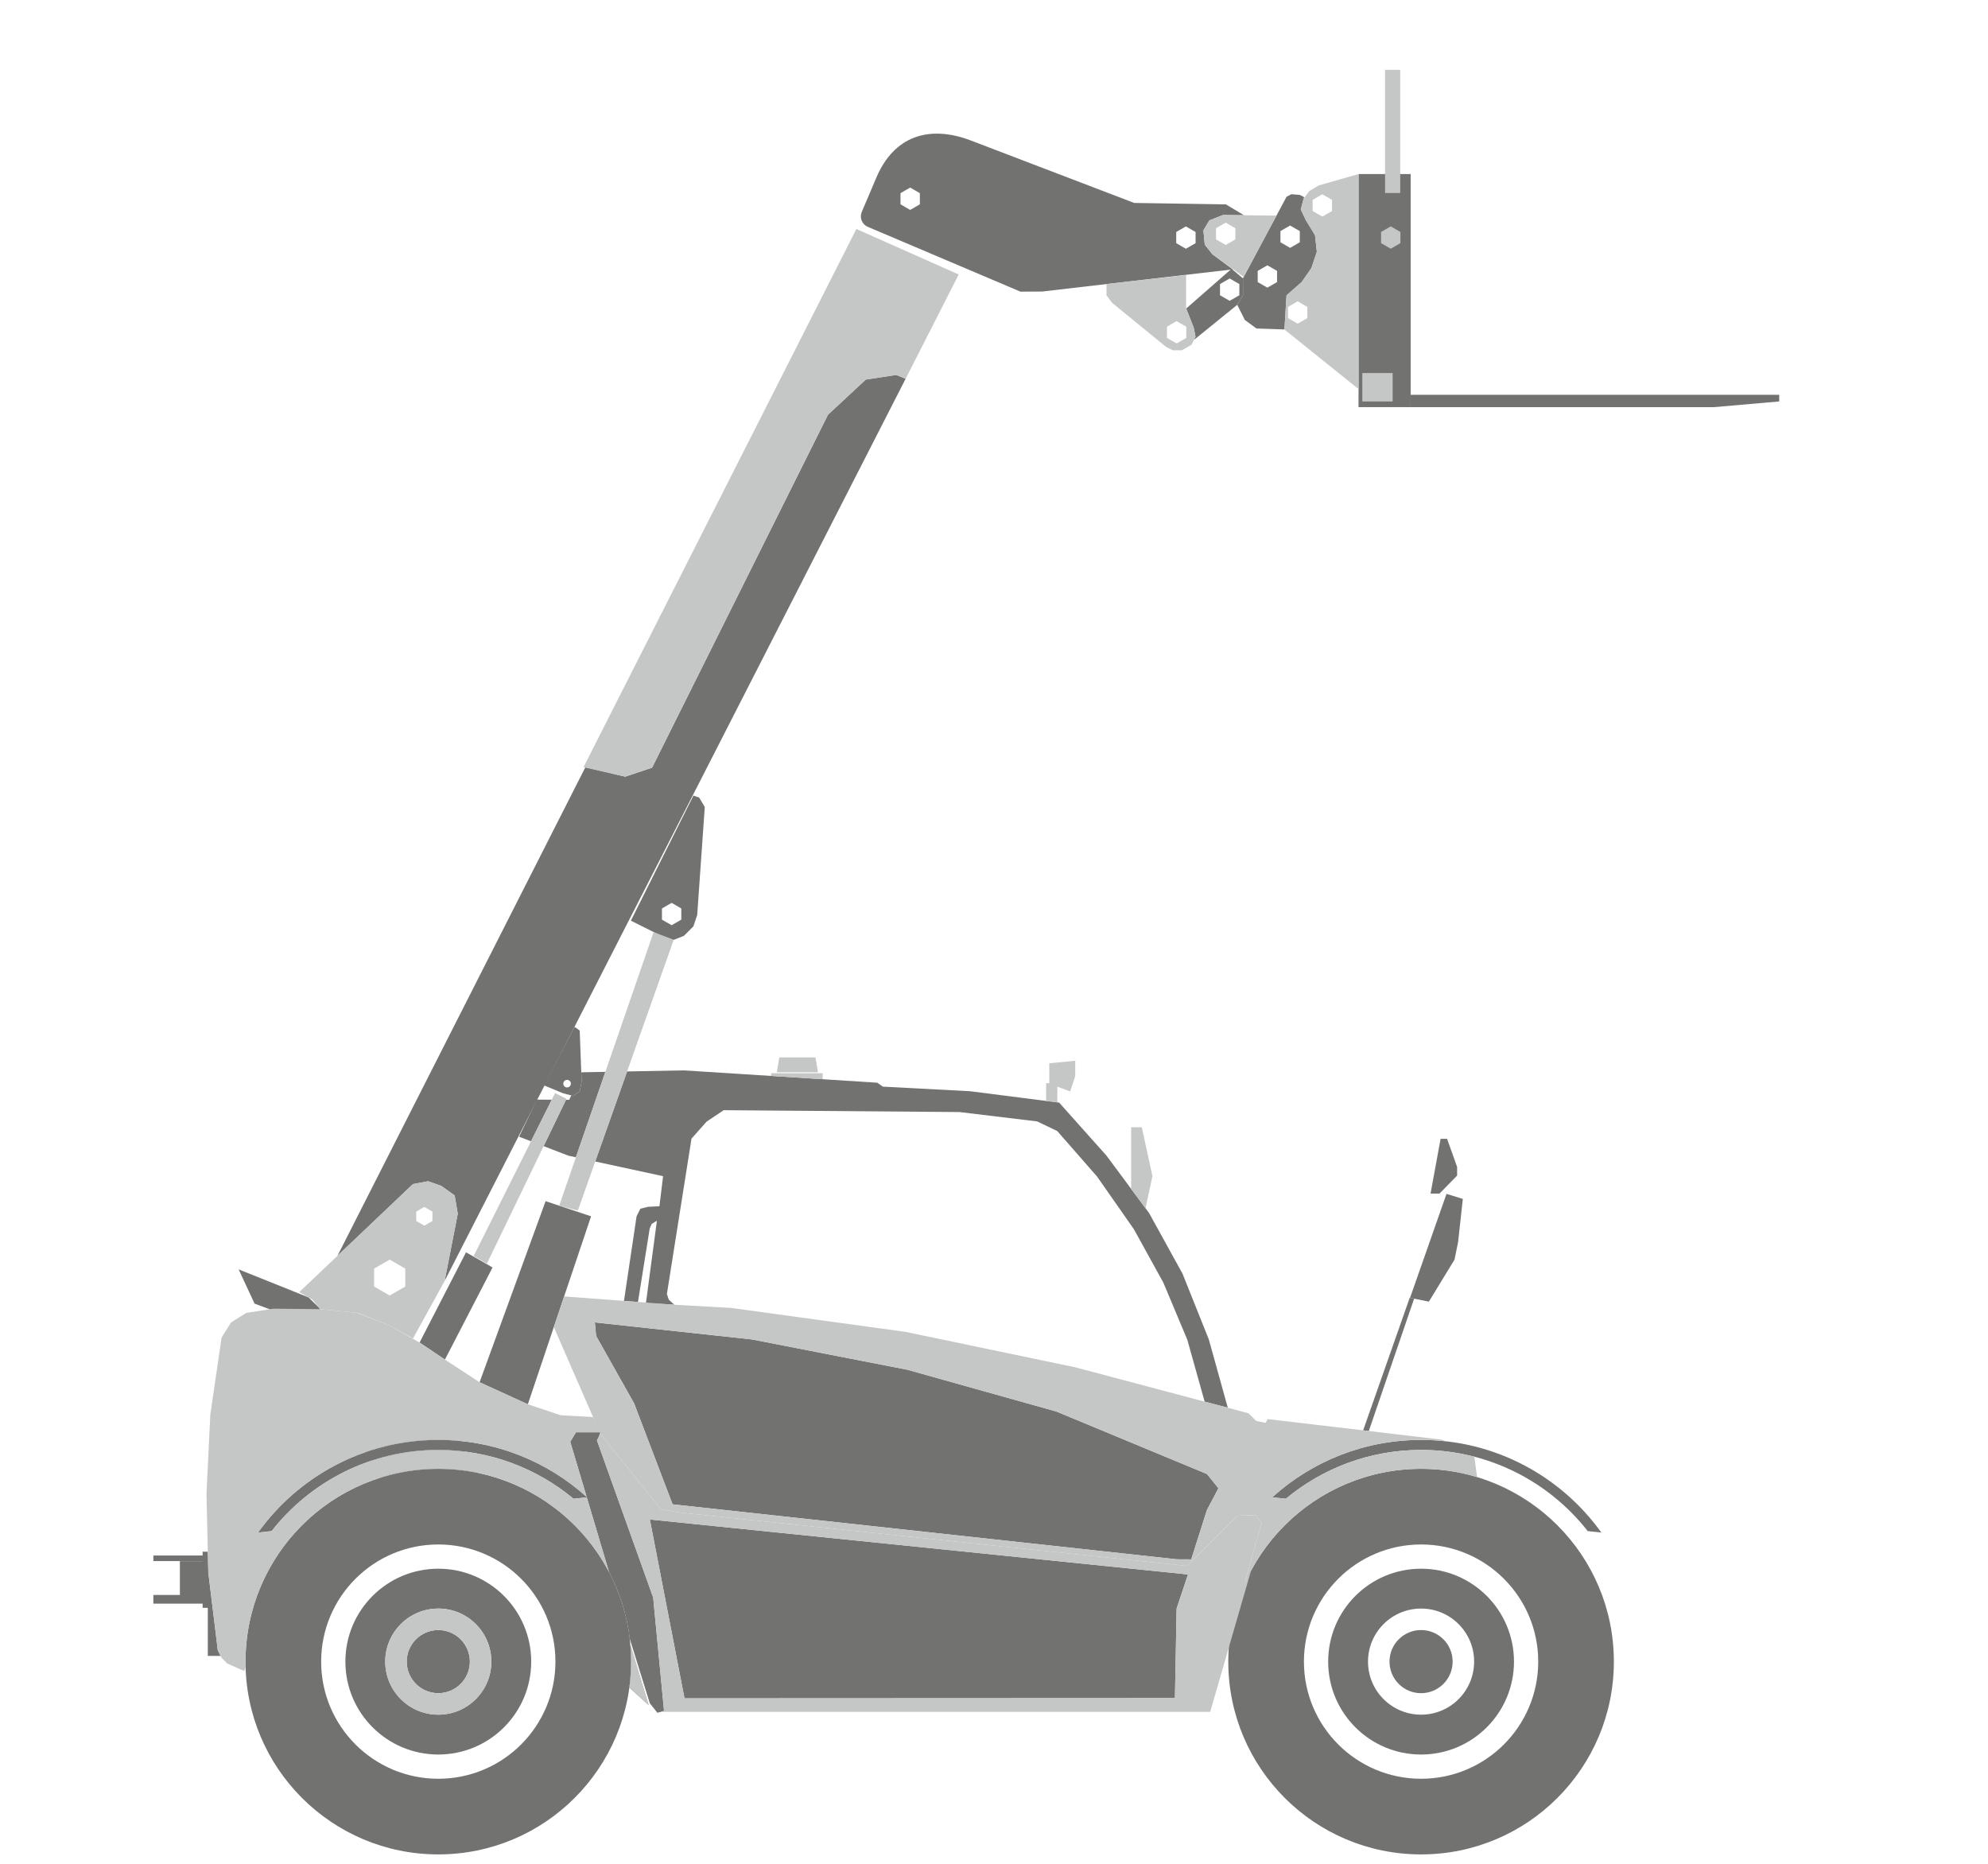 <?xml version="1.0" encoding="UTF-8"?>
<!DOCTYPE svg PUBLIC "-//W3C//DTD SVG 1.1//EN" "http://www.w3.org/Graphics/SVG/1.1/DTD/svg11.dtd">
<!-- Creator: CorelDRAW -->
<svg xmlns="http://www.w3.org/2000/svg" xml:space="preserve" width="32mm" height="30mm" version="1.1" style="shape-rendering:geometricPrecision; text-rendering:geometricPrecision; image-rendering:optimizeQuality; fill-rule:evenodd; clip-rule:evenodd"
viewBox="0 0 3200 3000"
 xmlns:xlink="http://www.w3.org/1999/xlink"
 xmlns:xodm="http://www.corel.com/coreldraw/odm/2003">
 <defs>
  <style type="text/css">
   <![CDATA[
    .fil1 {fill:none}
    .fil0 {fill:#727271}
    .fil2 {fill:#C5C6C6}
   ]]>
  </style>
 </defs>
 <g id="Слой_x0020_1">
  <g id="_2087953346080">
   <g>
    <polygon class="fil0" points="2270.66,635.51 2863.92,635.51 2863.92,646.18 2759,655.33 2270.66,655.33 "/>
    <rect class="fil0" x="2186.78" y="280.15" width="83.89" height="375.18"/>
    <path class="fil0" d="M2040.04 427.05l7.79 4.49 7.79 4.5 0 8.99 0 8.99 -7.79 4.5 -7.79 4.49 -7.78 -4.49 -7.79 -4.5 0 -8.99 0 -8.99 7.79 -4.5 7.78 -4.49zm36.6 -64.05l7.79 4.49 7.79 4.49 0 9 0 8.99 -7.79 4.49 -7.79 4.49 -7.78 -4.49 -7.79 -4.49 0 -8.99 0 -9 7.79 -4.49 7.78 -4.49zm1.89 -50.39l-7.66 4.15 -70.15 131.16 0.16 27.3 -9.31 15.41 12.19 24.4 18.79 13.73 44.99 1.48 3.33 -54.87 24.4 -21.35 15.63 -22.52 8.77 -26.28 -2.97 -26.68 -14.8 -24.33 -8.09 -17.01 4.51 -17.39 0.94 -1.25 -0.94 -1.8 -6.1 -3.04 -13.69 -1.11z"/>
    <path class="fil0" d="M1465.08 301.92l7.79 4.49 7.78 4.5 0 8.99 0 8.99 -7.78 4.5 -7.79 4.49 -7.79 -4.49 -7.79 -4.5 0 -8.99 0 -8.99 7.79 -4.5 7.79 -4.49zm97.88 -75.69l262.68 100.42 147.63 2.32 29.14 17.49 -33.7 -0.37 -21.96 8.58 -9.65 16.07 2.15 23.03 12.32 15.53 32.75 24.28 -306.93 35.69 -34.88 0.14 -245.72 -104.3c-9.23,-3.92 -13.57,-14.67 -9.66,-23.9l23.51 -55.38c28.28,-66.63 84.72,-85.44 152.32,-59.6zm345.93 138.21l7.79 4.49 7.79 4.5 0 8.99 0 8.99 -7.79 4.5 -7.79 4.49 -7.79 -4.49 -7.78 -4.5 0 -8.99 0 -8.99 7.78 -4.5 7.79 -4.49z"/>
    <path class="fil0" d="M1922.33 546.76l-0.12 -0.47 2.15 -4.37 -2.94 -14.69 -12.06 -30.64 73.05 -63.92 18.31 15.37 0.16 27.16 -9.31 15.43 -69.24 56.13zm57.03 -98.52l7.79 4.49 7.79 4.5 0 8.99 0 8.99 -7.79 4.5 -7.79 4.49 -7.79 -4.49 -7.78 -4.5 0 -8.99 0 -8.99 7.78 -4.5 7.79 -4.49z"/>
    <polygon class="fil0" points="543.24,2021.33 942.3,1234.87 1006.35,1250.13 1049.62,1235.62 1332.73,667.54 1393.53,611.01 1442.54,603.48 1457.79,609.59 715.72,2061.83 736.84,1953.68 731.84,1924.22 710.49,1908.96 689.14,1901.34 664.73,1905.91 "/>
    <path class="fil0" d="M1116.16 1280.63l-100.66 201.3 44.9 22.46 24.01 8.5 16.49 -6.55 15.26 -15.25 6.1 -18.3 12.19 -173.86 -9.14 -15.25 -9.15 -3.05zm-35.07 172.65l7.79 4.49 7.78 4.5 0 8.99 0 8.99 -7.78 4.5 -7.79 4.49 -7.79 -4.49 -7.79 -4.5 0 -8.99 0 -8.99 7.79 -4.5 7.79 -4.49z"/>
    <path class="fil0" d="M924.6 1653.05l2.45 1.22 6.1 4.59 3.05 82.35 -3.05 15.25 -10.67 7.63 -16.78 -4.59 -29.82 -12.39 48.72 -94.06zm-11.78 85.11c3.37,0 6.1,2.73 6.1,6.1 0,3.37 -2.73,6.1 -6.1,6.1 -3.37,0 -6.1,-2.73 -6.1,-6.1 0,-3.37 2.73,-6.1 6.1,-6.1z"/>
    <polygon class="fil0" points="792.84,2040.13 750.14,2015.73 675.36,2160.99 716.18,2188.42 "/>
    <polygon class="fil0" points="849.64,2260.37 951.44,1957.78 878.24,1933.37 771.95,2224.89 "/>
    <path class="fil0" d="M2287.44 2317.69c119.6,0 225.45,58.84 290.2,149.15l-21.92 -2.35c-62.37,-79.55 -159.36,-130.66 -268.28,-130.66 -82.78,0 -158.65,29.52 -217.68,78.6l-21.92 -2.35c63.33,-57.41 147.38,-92.39 239.6,-92.39z"/>
    <path class="fil0" d="M705.5 2525c-82.59,0 -149.55,66.96 -149.55,149.56 0,82.59 66.96,149.55 149.55,149.55 82.61,0 149.56,-66.96 149.56,-149.55 0,-82.6 -66.95,-149.56 -149.56,-149.56zm0 64.16c-47.16,0 -85.4,38.23 -85.4,85.39 0,47.17 38.24,85.41 85.4,85.41 47.18,0 85.41,-38.24 85.41,-85.41 0,-47.16 -38.23,-85.39 -85.41,-85.39zm0 34.58c-28.05,0 -50.81,22.75 -50.81,50.81 0,28.07 22.76,50.81 50.81,50.81 28.07,0 50.82,-22.74 50.82,-50.81 0,-28.06 -22.75,-50.81 -50.82,-50.81z"/>
    <path class="fil0" d="M705.5 2364.23c-171.38,0 -310.32,138.93 -310.32,310.33 0,171.39 138.94,310.32 310.32,310.32 171.4,0 310.34,-138.93 310.34,-310.32 0,-171.4 -138.94,-310.33 -310.34,-310.33zm0 121.77c-104.13,0 -188.55,84.42 -188.55,188.55 0,104.14 84.42,188.57 188.55,188.57 104.15,0 188.57,-84.43 188.57,-188.57 0,-104.13 -84.42,-188.55 -188.57,-188.55z"/>
    <path class="fil0" d="M705.51 2317.69c-119.6,0 -225.45,58.84 -290.21,149.15l21.92 -2.35c62.38,-79.55 159.36,-130.66 268.29,-130.66 82.77,0 158.64,29.52 217.68,78.6l21.91 -2.35c-63.33,-57.41 -147.38,-92.39 -239.59,-92.39z"/>
    <polygon class="fil0" points="1039.72,2097.51 1085.43,2100.1 1076.52,2091.98 1073.47,2082.83 1113.1,1832.72 1137.5,1805.27 1164.95,1786.97 1544.6,1789.98 1669.45,1805.04 1701.8,1820.52 1765.85,1893.72 1825.12,1978.47 1872.6,2064.53 1911.22,2156.62 1939.07,2256.11 1976.32,2265.84 1945.82,2156.04 1903.46,2050.14 1849.68,1952.62 1781.11,1860.17 1704.86,1774.77 1561.5,1756.46 1421.13,1749.06 1412.03,1742.73 1100.52,1722.9 1009.43,1724.6 958.1,1869.54 1067.36,1893.23 1061.44,1941.59 1042.96,1942.52 1030.76,1945.57 1024.66,1957.77 1004.37,2094 1026.9,2095.69 1045.82,1977.28 1049.06,1969.97 1057.39,1964.93 "/>
    <polygon class="fil0" points="854.73,1837.04 835.54,1829.66 864.26,1769.94 888.21,1770.09 "/>
    <polygon class="fil0" points="916.3,1770.27 919.45,1763.26 922.48,1764.09 933.15,1756.46 936.2,1741.21 935.68,1727.13 936.21,1725.96 974.47,1725.25 927,1862.8 914.85,1860.17 875.02,1844.85 911.04,1770.23 "/>
    <polygon class="fil0" points="1082.62,2421.4 1893.95,2509.85 1917.48,2509.97 1942.76,2430.54 1961.26,2395.47 1942.77,2372.59 1700.28,2271.94 1460.83,2204.83 1210.72,2156.02 957.55,2128.57 959.49,2150.27 1020.68,2258.87 "/>
    <path class="fil0" d="M622.03 2142.3l-59.11 38.6 -50 -76.62 -16.24 -15.96 -112.56 -45.14 25.63 55.17 69.54 25.84 46.54 80.92 -13.59 8.88 76.65 123.2c36.55,-12.63 75.78,-19.5 116.62,-19.5 10.56,0 21.01,0.46 31.34,1.36l-114.82 -176.75zm-24.38 208.96l16.57 26.63c28.86,-8.88 59.51,-13.66 91.29,-13.66 22.35,0 44.14,2.39 65.15,6.88l-22.49 -34.63c-13.98,-1.75 -28.21,-2.65 -42.66,-2.65 -37.7,0 -73.96,6.13 -107.86,17.43z"/>
    <path class="fil0" d="M396.32 2326.84l25.08 -28.2 0.45 0.26 7.61 -4.39 7.61 -4.38 0 -8.77 0 -8.77 -7.61 -4.39 -7.61 -4.39 -3.97 2.29 -0.2 -0.26 -22.7 10.68 -1.33 0 -29.36 0 0 53.38 32.03 0 0 -2.45 0 -0.61zm108.28 -28.21l7.59 4.38 7.6 4.39 0 8.77 0 8.77 -7.6 4.39 -7.59 4.38 -7.59 -4.38 -7.6 -4.39 0 -8.77 0 -8.77 7.6 -4.39 7.59 -4.38zm-54.13 -160.91l7.59 4.39 7.6 4.38 0 8.77 0 8.77 -7.6 4.39 -7.59 4.39 -7.6 -4.39 -7.6 -4.39 0 -8.77 0 -8.77 7.6 -4.38 7.6 -4.39z"/>
    <polygon class="fil0" points="246.87,2503.74 326.17,2503.74 326.17,2497.65 334.47,2497.65 334.47,2496.62 334.51,2496.62 335.31,2531.19 350.57,2656.26 355.13,2665.39 334.47,2665.39 334.47,2587.97 326.17,2587.97 326.17,2581.27 246.87,2581.27 246.87,2567.22 289.57,2567.22 289.57,2512.9 326.16,2512.9 326.16,2567.22 326.17,2567.22 326.17,2512.7 246.87,2512.7 "/>
    <path class="fil1" d="M357.79 2689.08l39.13 18.38m-0.87 -9.53l-2.78 -8.12"/>
    <g>
     <path class="fil0" d="M963.65 2313.11l-2.73 5.46 90.48 252.87 17.49 182.42 -10.67 3.06 -12.21 -15.25 -32.39 -104.17c-4.56,-38.35 -16.12,-74.55 -33.36,-107.3l-35.74 -120.05 -0.24 -0.8 -26.38 -88.61 9.15 -15.25 39.65 0 -3.05 7.62zm80.39 431.35l-31.01 -28.16c0.2,-1.51 0.39,-3.02 0.57,-4.53 0.14,-1.16 0.28,-2.32 0.4,-3.48 0.14,-1.26 0.27,-2.52 0.39,-3.78 0.16,-1.65 0.31,-3.3 0.44,-4.95l0.16 -2.17c0.15,-2.05 0.29,-4.12 0.4,-6.19l0.06 -1.27c0.12,-2.39 0.21,-4.78 0.27,-7.18l0.01 -0.18 0 -0.07 0 -0.08c0.07,-2.61 0.1,-5.23 0.1,-7.86 0,-2.58 -0.03,-5.16 -0.1,-7.72l-0.01 -0.63c-0.06,-2.25 -0.15,-4.49 -0.26,-6.73l-0.1 -1.98c-0.1,-1.74 -0.21,-3.46 -0.33,-5.19 -0.08,-1.08 -0.16,-2.16 -0.25,-3.25l29.26 95.4z"/>
    </g>
    <polygon class="fil0" points="2302.69,1921.17 2317.12,1921.17 2345.46,1892.22 2345.46,1878.29 2329.27,1833.03 2318.88,1833.03 "/>
    <polygon class="fil0" points="2269.67,2089.05 2300,2095.13 2341.29,2027.5 2347.1,1998.89 2354.66,1929.78 2328.38,1921.68 "/>
    <polygon class="fil0" points="2269.71,2088.93 2269.13,2088.93 2194.19,2302.31 2203.3,2303.38 2276.26,2090.37 2269.67,2089.05 "/>
    <polygon class="fil0" points="1103.96,2744.72 1101.97,2733.68 1891.24,2733.32 1893.96,2589.16 1912.27,2534.26 1046.01,2445.8 "/>
    <path class="fil0" d="M2287.44 2525c-82.6,0 -149.55,66.96 -149.55,149.56 0,82.59 66.95,149.55 149.55,149.55 82.6,0 149.56,-66.96 149.56,-149.55 0,-82.6 -66.96,-149.56 -149.56,-149.56zm0 64.16c-47.17,0 -85.41,38.23 -85.41,85.39 0,47.17 38.24,85.41 85.41,85.41 47.17,0 85.4,-38.24 85.4,-85.41 0,-47.16 -38.23,-85.39 -85.4,-85.39zm0 34.58c-28.06,0 -50.82,22.75 -50.82,50.81 0,28.07 22.76,50.81 50.82,50.81 28.06,0 50.81,-22.74 50.81,-50.81 0,-28.06 -22.75,-50.81 -50.81,-50.81z"/>
    <path class="fil0" d="M2287.44 2364.23c-171.39,0 -310.32,138.93 -310.32,310.33 0,171.39 138.93,310.32 310.32,310.32 171.39,0 310.33,-138.93 310.33,-310.32 0,-171.4 -138.94,-310.33 -310.33,-310.33zm0 121.77c-104.14,0 -188.56,84.42 -188.56,188.55 0,104.14 84.42,188.57 188.56,188.57 104.14,0 188.57,-84.43 188.57,-188.57 0,-104.13 -84.43,-188.55 -188.57,-188.55z"/>
   </g>
   <g>
    <rect class="fil2" x="2229.49" y="112.4" width="24.4" height="198.26"/>
    <polygon class="fil2" points="2238.63,364.37 2246.41,368.86 2254.2,373.36 2254.2,382.35 2254.2,391.34 2246.41,395.84 2238.63,400.33 2230.84,395.84 2223.05,391.34 2223.05,382.35 2223.05,373.36 2230.84,368.86 "/>
    <rect class="fil2" x="2192.87" y="600.44" width="48.8" height="45.76"/>
    <path class="fil2" d="M2186.78 626.26l-119.25 -95.88 3.34 -55.01 24.4 -21.35 15.63 -22.52 8.77 -26.28 -2.97 -26.68 -14.8 -24.33 -8.09 -17.01 4.51 -17.39 9.15 -12.2 15.25 -9.15 64.06 -18.29 0 346.09zm-97.94 -141.25l7.79 4.49 7.79 4.5 0 8.99 0 8.99 -7.79 4.5 -7.79 4.49 -7.79 -4.49 -7.79 -4.5 0 -8.99 0 -8.99 7.79 -4.5 7.79 -4.49zm39.66 -172.34l7.79 4.49 7.79 4.5 0 8.99 0 8.99 -7.79 4.5 -7.79 4.49 -7.79 -4.49 -7.78 -4.5 0 -8.99 0 -8.99 7.78 -4.5 7.79 -4.49z"/>
    <path class="fil2" d="M2001.92 445.69l52.77 -98.67 -85.98 -0.93 -21.96 8.58 -9.65 16.07 2.15 23.03 12.32 15.53 50.35 36.39zm-28.98 -87.35l7.79 4.49 7.79 4.5 0 8.99 0 8.99 -7.79 4.5 -7.79 4.49 -7.78 -4.49 -7.79 -4.5 0 -8.99 0 -8.99 7.79 -4.5 7.78 -4.49z"/>
    <path class="fil2" d="M1909.21 442.8l-128.11 14.27 0 18.3 9.15 12.21 86.98 70.94 10.64 5.31 14.41 0 15.7 -8.92 6.38 -12.99 -2.94 -14.69 -12.21 -31.01 0 -53.42zm-15.25 74.08l7.79 4.49 7.79 4.5 0 8.99 0 8.99 -7.79 4.5 -7.79 4.49 -7.79 -4.49 -7.78 -4.5 0 -8.99 0 -8.99 7.78 -4.5 7.79 -4.49z"/>
    <polygon class="fil2" points="1543.19,441.82 1378.48,368.62 939.25,1234.87 1006.35,1250.13 1049.62,1235.62 1332.73,667.54 1393.53,611.01 1442.54,603.48 1457.79,609.58 "/>
    <path class="fil2" d="M503.08 2091.98l-21.36 -12.2 183.01 -173.87 24.41 -4.57 21.35 7.62 21.35 15.26 5 29.46 -21.12 108.15 -50.98 92.68 -38.3 -21.12 -50.15 -20.06 -61.01 -6.1 -12.2 -15.25zm179.95 -149.28l6.53 3.76 6.52 3.77 0 7.54 0 7.53 -6.52 3.77 -6.53 3.77 -6.52 -3.77 -6.53 -3.77 0 -7.53 0 -7.54 6.53 -3.77 6.52 -3.76zm-55.78 84.75l12.52 7.23 12.53 7.24 0 14.46 0 14.46 -12.53 7.24 -12.52 7.23 -12.53 -7.23 -12.52 -7.24 0 -14.46 0 -14.46 12.52 -7.24 12.53 -7.23z"/>
    <polygon class="fil2" points="1084.41,1512.89 1052.1,1500.25 900.14,1940.66 930.1,1948.62 "/>
    <polygon class="fil2" points="783.7,2034.02 762.34,2021.81 893.5,1759.5 911.81,1768.65 "/>
    <path class="fil2" d="M705.51 2589.15c-47.17,0 -85.41,38.24 -85.41,85.41 0,47.16 38.24,85.4 85.41,85.4 47.16,0 85.4,-38.24 85.4,-85.4 0,-47.17 -38.24,-85.41 -85.4,-85.41zm0 34.59c-28.07,0 -50.82,22.75 -50.82,50.82 0,28.06 22.75,50.81 50.82,50.81 28.06,0 50.81,-22.75 50.81,-50.81 0,-28.07 -22.75,-50.82 -50.81,-50.82z"/>
    <path class="fil2" d="M1939.07 2256.11l37.25 9.74 33.55 9.13 12.2 12.21 15.25 3.06 3.05 -6.11 279.21 32.98 8.29 2.85c-13.28,-1.5 -26.76,-2.28 -40.43,-2.28 -92.22,0 -176.26,34.98 -239.6,92.39l21.91 2.36c59.05,-49.08 134.91,-78.61 217.69,-78.61 29.61,0 58.35,3.78 85.74,10.89l4.46 32.84 -4.41 -1.31 -2.17 -0.6 -2.85 -0.78 -1.35 -0.36 -2.72 -0.71 -1.37 -0.35 -1.36 -0.33 -2.83 -0.68 -2.5 -0.58 -4.31 -0.94 -1.38 -0.28 -1.24 -0.26 -5.72 -1.1 -1.05 -0.2 -0.35 -0.05c-2.14,-0.39 -4.29,-0.74 -6.45,-1.07l-1.95 -0.3 -4.28 -0.61 -1.41 -0.19 -0.97 -0.13 -0.45 -0.05 -1.43 -0.18 -4.28 -0.49 -1.43 -0.15 -0.21 -0.02 -1.23 -0.12 -5.74 -0.51 -0.89 -0.07 -0.56 -0.04c-2.34,-0.17 -4.7,-0.33 -7.06,-0.45l-0.17 -0.01 -0.11 -0.01 -1.35 -0.05 -5.83 -0.22 -0.78 -0.03 -0.68 -0.01c-2.44,-0.06 -4.88,-0.09 -7.33,-0.09 -2.31,0 -4.62,0.04 -6.93,0.09l-1.85 0.05c-2.27,0.06 -4.52,0.13 -6.79,0.25l-1.33 0.07 -6.37 0.41 -0.86 0.07c-2.35,0.18 -4.69,0.38 -7.02,0.62l-1.42 0.14 -6.55 0.75 -0.39 0.05 -0.01 0 -0.43 0.05c-2.19,0.28 -4.37,0.6 -6.54,0.92l-1.31 0.2c-2.39,0.37 -4.76,0.77 -7.12,1.18l-0.04 0.01c-2.33,0.42 -4.66,0.87 -6.98,1.33l-0.9 0.18c-2.14,0.44 -4.28,0.92 -6.41,1.4l-1.82 0.42 -6.09 1.48 -0.36 0.09 -0.04 0.01 -0.52 0.14 -6.11 1.66 -1.27 0.36c-2.28,0.66 -4.55,1.32 -6.8,2.02l-0.06 0.03c-2.29,0.71 -4.56,1.45 -6.83,2.21l-0.55 0.18c-2.19,0.74 -4.36,1.51 -6.53,2.3l-1.17 0.43c-2.13,0.79 -4.23,1.58 -6.33,2.4l-0.06 0.03 -5.78 2.36 -2.07 0.87 -5.76 2.52 -1.04 0.48 -4.98 2.32 -1.62 0.77 -5.48 2.72 -1.73 0.89 -5.6 2.96 -0.07 0.04c-1.91,1.04 -3.81,2.11 -5.7,3.18l-1.31 0.75 -5.76 3.41 -0.65 0.4 -5.03 3.14 -1.38 0.87 -5.12 3.38 -1.38 0.93c-1.78,1.21 -3.56,2.43 -5.31,3.68l-0.08 0.05 -0.2 0.14c-1.84,1.32 -3.67,2.66 -5.49,4.02l-0.62 0.46 -5.24 4.01 -1.32 1.05 -4.04 3.26 -0.85 0.68 -0.62 0.52 -4.48 3.79 -1.26 1.09c-1.61,1.41 -3.22,2.82 -4.81,4.26l-0.09 0.09 -0.09 0.08c-1.74,1.58 -3.45,3.2 -5.16,4.81l-0.35 0.34c-1.68,1.61 -3.35,3.22 -4.99,4.87l-0.54 0.53c-1.55,1.56 -3.07,3.12 -4.58,4.71l-0.36 0.37c-1.56,1.63 -3.09,3.29 -4.62,4.96l-0.86 0.95 -4.35 4.89 -0.09 0.11 -0.06 0.08c-1.41,1.62 -2.8,3.28 -4.18,4.94l-0.94 1.13c-1.38,1.68 -2.74,3.37 -4.08,5.06l-0.65 0.83c-1.31,1.66 -2.59,3.34 -3.85,5.03l-0.36 0.47c-1.43,1.92 -2.84,3.86 -4.22,5.81l-0.18 0.25 -3.92 5.63c-7.92,11.7 -15.05,23.98 -21.35,36.74l-5.24 9.03 27.01 -95.25 -9.67 -12.59 -29.54 1.06 -80.83 80.85 0 0 -818.55 -86.2 -28.27 -4.92 -97.21 -120.88 -75.24 -172.45 14.03 -41.71 2.57 -7.64 177.36 13.35 91.7 5.19 280.66 38.55 273.18 57.04 208.11 55.24zm-856.45 165.29l811.33 88.45 23.53 0.12 25.27 -79.43 18.51 -35.06 -18.49 -22.89 -242.49 -100.64 -239.45 -67.12 -250.12 -48.81 -253.16 -27.44 1.94 21.69 61.19 108.6 61.94 162.53z"/>
    <path class="fil2" d="M445.37 2505.32c-32.92,50.65 -50.19,108.82 -50.19,169.24 0,2.71 0.04,5.42 0.11,8.12l-2.02 7.13 -27.45 -12.2 -9.15 -9.14 -6.1 -12.21 -15.26 -125.07 -2.96 -126.88 6.2 -127.5 18.12 -123.83 15.25 -24.39 24.4 -15.26 43.69 -6.87 75.27 0.77 59.43 5.87 51.73 20.29 47.89 26.98 41.85 28.05 55.77 36.47 77.69 35.48 53.01 17.66 52 2.9 12.05 24.56 -39.65 0 -9.15 15.25 26.38 88.61c-63.24,-56.98 -146.95,-91.66 -238.77,-91.66 -119.6,0 -225.45,58.84 -290.21,149.15l21.92 -2.35c62.38,-79.55 159.36,-130.66 268.29,-130.66 82.77,0 158.64,29.52 217.68,78.6l21.33 -2.28 35.74 120.05c-51.95,-98.68 -155.49,-165.97 -274.75,-165.97 -108.95,0 -204.77,56.16 -260.14,141.09zm569.05 139.62l29.62 99.52 -31.01 -28.16c1.83,-13.65 2.8,-27.58 2.8,-41.74 0,-9.99 -0.49,-19.87 -1.41,-29.62z"/>
    <polyline class="fil1" points="393.27,2689.81 365.82,2677.61 359.72,2689.82 "/>
    <polygon class="fil2" points="1241.22,1727.48 1324.18,1727.48 1324.18,1737.14 1241.22,1731.86 "/>
    <polygon class="fil2" points="1250.37,1725.95 1316.68,1725.95 1312.63,1702.06 1254.42,1702.06 "/>
    <polygon class="fil2" points="1820.76,1814.4 1837.9,1814.4 1855.04,1893.22 1843.84,1944.74 1820.76,1913.63 "/>
    <polygon class="fil2" points="1688.98,1711.46 1730.76,1707.41 1730.76,1732.05 1722.67,1756.69 1701.92,1749.21 1701.92,1774.38 1701.77,1774.38 1683.89,1772.09 1683.89,1743.57 1688.98,1743.57 1688.98,1732.05 "/>
    <g>
     <path class="fil2" d="M1948.01 2755.39l-884.47 0 5.35 -1.53 -17.49 -182.42 -90.48 -252.87 2.73 -5.46 1.85 -4.62 1.28 0.15 97.12 120.78 28.28 4.93 818.55 86.18 0 0 80.83 -80.84 29.55 -1.06 9.66 12.59 -27.01 95.24 9.38 -16.15 -65.13 225.08zm-846.04 -21.71l789.27 -0.36 2.72 -144.16 18.31 -54.9 -866.26 -88.46 57.95 298.92 -1.99 -11.04zm-164.88 -428.19l-0.11 -0.39 3.24 0.39 -3.13 0z"/>
    </g>
   </g>
  </g>
 </g>
</svg>
